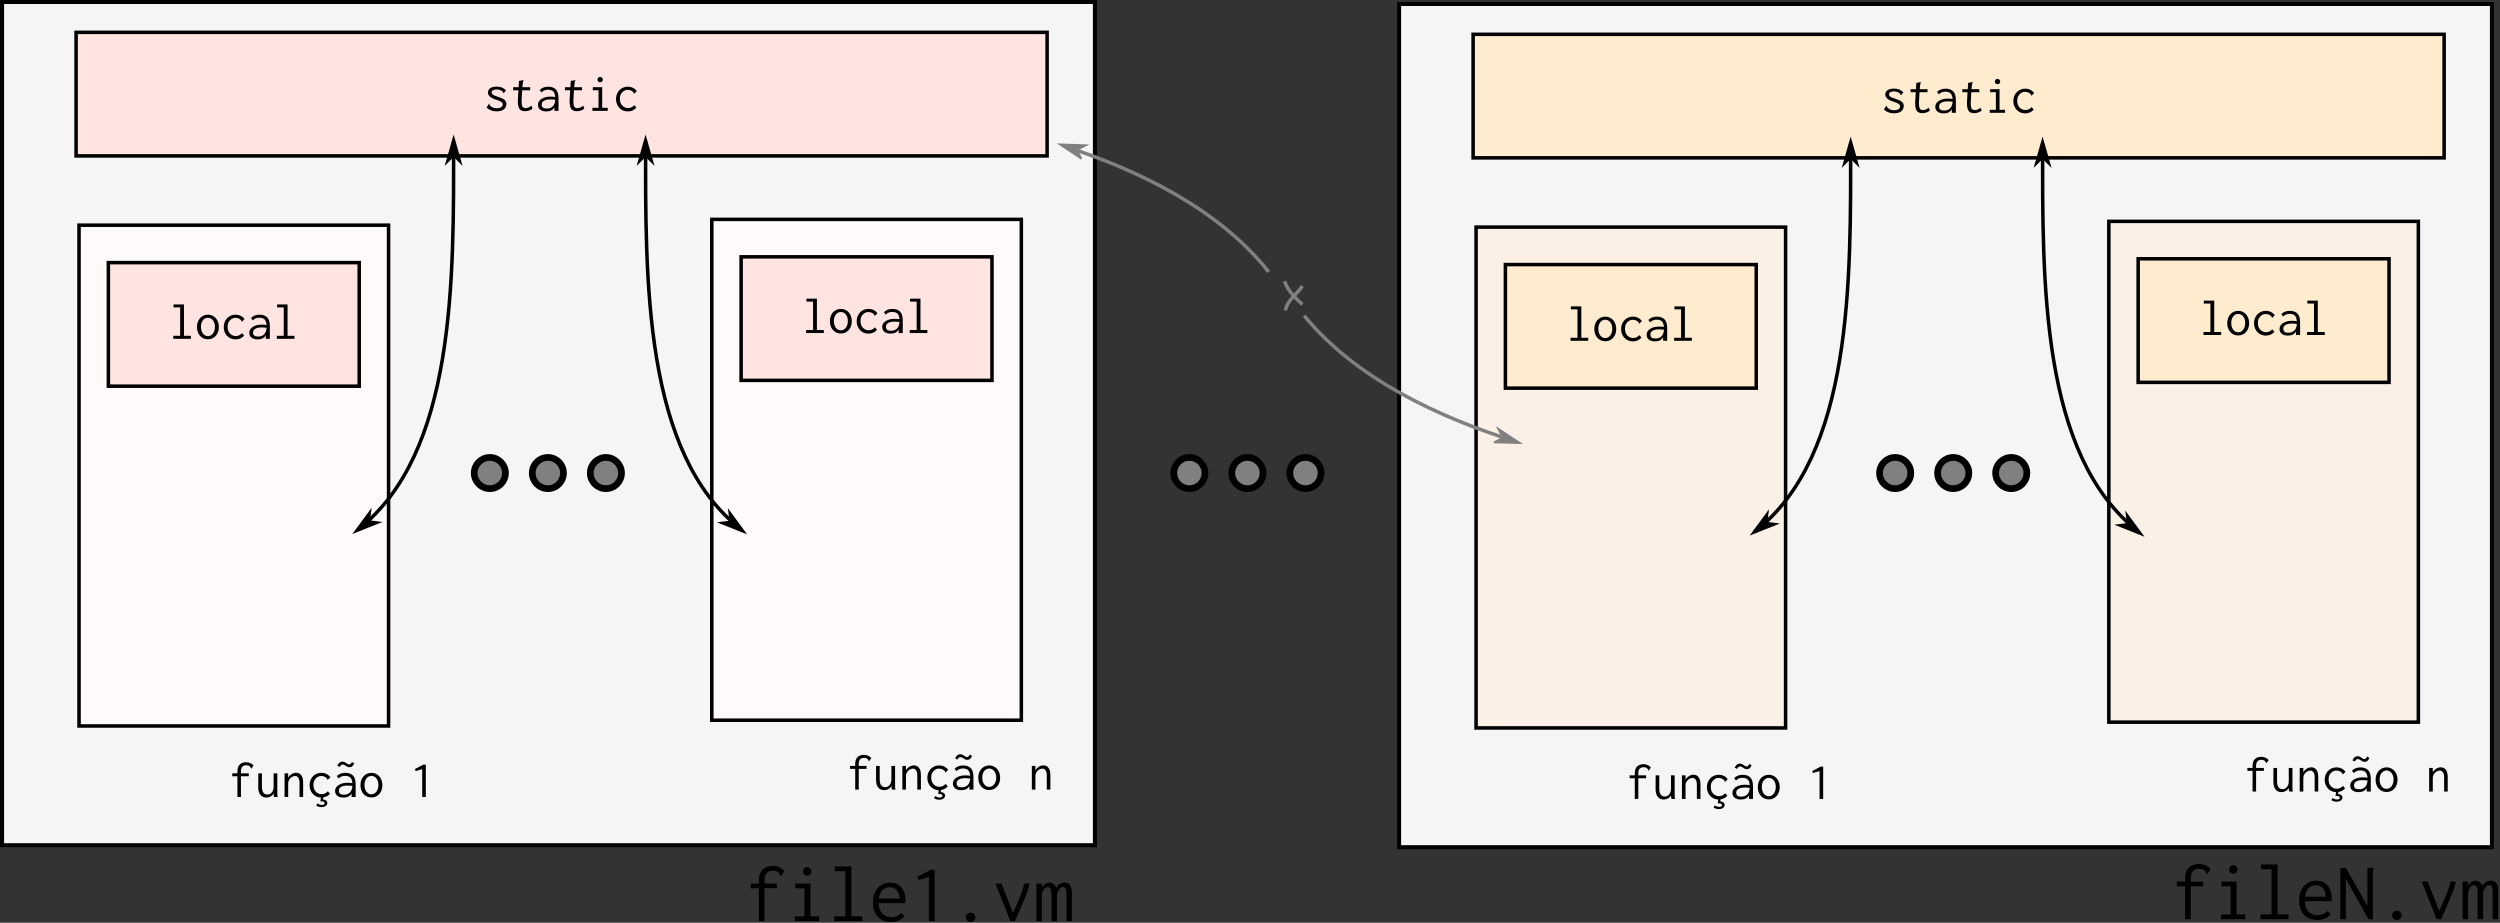 <?xml version="1.0" encoding="UTF-8"?>
<svg xmlns="http://www.w3.org/2000/svg" xmlns:xlink="http://www.w3.org/1999/xlink" width="530.614pt" height="195.848pt" viewBox="0 0 530.614 195.848" version="1.2">
<rect x="0" y="0" width="530.614" height="195.848" fill="#333333" stroke="none"/>
<defs>
<g>
<symbol overflow="visible" id="glyph0-0">
<path style="stroke:none;" d=""/>
</symbol>
<symbol overflow="visible" id="glyph0-1">
<path style="stroke:none;" d="M 2.828 -6.984 L 1.094 -6.984 L 1.094 -7.969 L 2.828 -7.969 L 2.828 -8.641 C 2.828 -9.66 3.094 -10.426 3.625 -10.938 C 4.156 -11.457 4.867 -11.719 5.766 -11.719 C 6.273 -11.719 6.75 -11.625 7.188 -11.438 C 7.625 -11.25 7.977 -10.973 8.25 -10.609 L 7.594 -9.688 L 7.484 -9.547 L 7.375 -9.609 C 7.375 -9.641 7.363 -9.691 7.344 -9.766 C 7.332 -9.836 7.301 -9.914 7.25 -10 C 7.207 -10.082 7.141 -10.164 7.047 -10.25 C 6.879 -10.406 6.703 -10.52 6.516 -10.594 C 6.328 -10.664 6.086 -10.703 5.797 -10.703 C 5.242 -10.703 4.812 -10.535 4.5 -10.203 C 4.188 -9.879 4.031 -9.359 4.031 -8.641 L 4.031 -7.969 L 6.656 -7.969 L 6.656 -6.984 L 4.031 -6.984 L 4.031 0 L 2.828 0 Z M 2.828 -6.984 "/>
</symbol>
<symbol overflow="visible" id="glyph0-2">
<path style="stroke:none;" d="M 1.75 -1.016 L 3.781 -1.016 L 3.781 -6.969 L 1.844 -6.969 L 1.844 -7.969 L 5.047 -7.969 L 5.047 -1.016 L 6.906 -1.016 L 6.906 0 L 1.75 0 Z M 4.344 -9.656 C 4.102 -9.656 3.895 -9.738 3.719 -9.906 C 3.539 -10.082 3.453 -10.297 3.453 -10.547 C 3.453 -10.797 3.535 -11.008 3.703 -11.188 C 3.879 -11.363 4.094 -11.453 4.344 -11.453 C 4.594 -11.453 4.805 -11.359 4.984 -11.172 C 5.16 -10.992 5.25 -10.785 5.25 -10.547 C 5.25 -10.297 5.16 -10.082 4.984 -9.906 C 4.805 -9.738 4.594 -9.656 4.344 -9.656 Z M 4.344 -9.656 "/>
</symbol>
<symbol overflow="visible" id="glyph0-3">
<path style="stroke:none;" d="M 1.375 -1.016 L 3.734 -1.016 L 3.734 -10.594 L 1.484 -10.594 L 1.484 -11.609 L 5.016 -11.609 L 5.016 -1.016 L 7.344 -1.016 L 7.344 0 L 1.375 0 Z M 1.375 -1.016 "/>
</symbol>
<symbol overflow="visible" id="glyph0-4">
<path style="stroke:none;" d="M 4.75 0.172 C 3.562 0.172 2.613 -0.188 1.906 -0.906 C 1.207 -1.625 0.859 -2.645 0.859 -3.969 C 0.859 -4.832 1.02 -5.582 1.344 -6.219 C 1.664 -6.852 2.102 -7.336 2.656 -7.672 C 3.207 -8.004 3.828 -8.172 4.516 -8.172 C 5.484 -8.172 6.266 -7.848 6.859 -7.203 C 7.461 -6.566 7.766 -5.625 7.766 -4.375 C 7.766 -4.25 7.754 -4.062 7.734 -3.812 L 2.062 -3.812 C 2.102 -2.832 2.375 -2.094 2.875 -1.594 C 3.375 -1.094 4.008 -0.844 4.781 -0.844 C 5.613 -0.844 6.301 -1.141 6.844 -1.734 L 7.547 -1.047 C 6.867 -0.234 5.938 0.172 4.75 0.172 Z M 6.5 -4.781 C 6.5 -5.531 6.305 -6.117 5.922 -6.547 C 5.547 -6.984 5.051 -7.203 4.438 -7.203 C 3.852 -7.203 3.344 -7 2.906 -6.594 C 2.477 -6.188 2.211 -5.582 2.109 -4.781 Z M 6.5 -4.781 "/>
</symbol>
<symbol overflow="visible" id="glyph0-5">
<path style="stroke:none;" d="M 4.016 -9.375 L 1.812 -8.734 L 1.531 -9.406 L 4.375 -10.891 L 5.234 -10.891 L 5.234 0 L 4.016 0 Z M 4.016 -9.375 "/>
</symbol>
<symbol overflow="visible" id="glyph0-6">
<path style="stroke:none;" d="M 4.156 0.188 C 3.875 0.188 3.633 0.086 3.438 -0.109 C 3.238 -0.305 3.141 -0.535 3.141 -0.797 C 3.141 -1.066 3.238 -1.301 3.438 -1.5 C 3.633 -1.695 3.875 -1.797 4.156 -1.797 C 4.426 -1.797 4.66 -1.695 4.859 -1.5 C 5.055 -1.301 5.156 -1.066 5.156 -0.797 C 5.156 -0.535 5.055 -0.305 4.859 -0.109 C 4.66 0.086 4.426 0.188 4.156 0.188 Z M 4.156 0.188 "/>
</symbol>
<symbol overflow="visible" id="glyph0-7">
<path style="stroke:none;" d="M 7.938 -7.969 C 7.75 -7.031 7.359 -5.867 6.766 -4.484 L 4.828 0 L 3.859 0 L 0.703 -7.969 L 1.953 -7.969 L 4.422 -1.734 L 5.703 -4.672 C 6.242 -5.891 6.594 -6.988 6.75 -7.969 Z M 7.938 -7.969 "/>
</symbol>
<symbol overflow="visible" id="glyph0-8">
<path style="stroke:none;" d="M 0.656 -7.969 L 1.812 -7.969 L 1.812 -7.188 C 2 -7.477 2.238 -7.711 2.531 -7.891 C 2.82 -8.078 3.125 -8.172 3.438 -8.172 C 3.789 -8.172 4.098 -8.055 4.359 -7.828 C 4.617 -7.609 4.785 -7.332 4.859 -7 C 5.004 -7.344 5.238 -7.625 5.562 -7.844 C 5.895 -8.062 6.258 -8.172 6.656 -8.172 C 7.176 -8.172 7.566 -7.977 7.828 -7.594 C 8.086 -7.219 8.207 -6.727 8.188 -6.125 L 8.188 0 L 7.031 0 L 7.031 -5.656 C 7.031 -6.32 6.969 -6.754 6.844 -6.953 C 6.719 -7.148 6.531 -7.25 6.281 -7.25 C 6.07 -7.25 5.867 -7.148 5.672 -6.953 C 5.473 -6.754 5.312 -6.5 5.188 -6.188 C 5.07 -5.875 5.016 -5.566 5.016 -5.266 L 5.016 0 L 3.844 0 L 3.844 -5.547 C 3.844 -6.203 3.781 -6.641 3.656 -6.859 C 3.531 -7.086 3.301 -7.203 2.969 -7.203 C 2.789 -7.203 2.613 -7.125 2.438 -6.969 C 2.258 -6.812 2.109 -6.586 1.984 -6.297 C 1.867 -6.016 1.812 -5.691 1.812 -5.328 L 1.812 0 L 0.656 0 Z M 0.656 -7.969 "/>
</symbol>
<symbol overflow="visible" id="glyph0-9">
<path style="stroke:none;" d="M 0.875 -10.875 L 2.062 -10.875 L 6.625 -2.812 L 6.625 -10.875 L 7.953 -10.875 L 7.953 -10.75 C 7.891 -10.676 7.848 -10.598 7.828 -10.516 C 7.805 -10.441 7.797 -10.305 7.797 -10.109 L 7.797 0 L 6.844 0 L 2.047 -8.547 L 2.047 0 L 0.875 0 Z M 0.875 -10.875 "/>
</symbol>
<symbol overflow="visible" id="glyph1-0">
<path style="stroke:none;" d=""/>
</symbol>
<symbol overflow="visible" id="glyph1-1">
<path style="stroke:none;" d="M 1.781 -4.391 L 0.688 -4.391 L 0.688 -5.016 L 1.781 -5.016 L 1.781 -5.438 C 1.781 -6.082 1.945 -6.566 2.281 -6.891 C 2.613 -7.211 3.062 -7.375 3.625 -7.375 C 3.945 -7.375 4.242 -7.312 4.516 -7.188 C 4.797 -7.07 5.023 -6.898 5.203 -6.672 L 4.781 -6.094 L 4.719 -6.016 L 4.641 -6.047 C 4.641 -6.066 4.633 -6.098 4.625 -6.141 C 4.613 -6.191 4.594 -6.242 4.562 -6.297 C 4.539 -6.348 4.5 -6.398 4.438 -6.453 C 4.32 -6.555 4.207 -6.629 4.094 -6.672 C 3.977 -6.711 3.828 -6.734 3.641 -6.734 C 3.297 -6.734 3.023 -6.629 2.828 -6.422 C 2.629 -6.223 2.531 -5.895 2.531 -5.438 L 2.531 -5.016 L 4.188 -5.016 L 4.188 -4.391 L 2.531 -4.391 L 2.531 0 L 1.781 0 Z M 1.781 -4.391 "/>
</symbol>
<symbol overflow="visible" id="glyph1-2">
<path style="stroke:none;" d="M 2.422 0.125 C 1.898 0.125 1.477 -0.066 1.156 -0.453 C 0.844 -0.848 0.691 -1.438 0.703 -2.219 L 0.719 -5.016 L 1.484 -5.016 L 1.484 -2.219 C 1.484 -1.613 1.586 -1.176 1.797 -0.906 C 2.004 -0.645 2.281 -0.516 2.625 -0.516 C 3.008 -0.516 3.328 -0.66 3.578 -0.953 C 3.836 -1.254 3.969 -1.688 3.969 -2.25 L 3.969 -5.016 L 4.75 -5.016 L 4.75 -0.781 C 4.75 -0.602 4.754 -0.457 4.766 -0.344 C 4.773 -0.227 4.805 -0.113 4.859 0 L 4.094 0 C 4.039 -0.113 4.008 -0.227 4 -0.344 C 3.988 -0.457 3.984 -0.598 3.984 -0.766 C 3.828 -0.484 3.609 -0.266 3.328 -0.109 C 3.055 0.047 2.754 0.125 2.422 0.125 Z M 2.422 0.125 "/>
</symbol>
<symbol overflow="visible" id="glyph1-3">
<path style="stroke:none;" d="M 0.797 -5.016 L 1.562 -5.016 L 1.562 -4.125 C 1.758 -4.438 2.004 -4.68 2.297 -4.859 C 2.598 -5.047 2.922 -5.141 3.266 -5.141 C 3.711 -5.141 4.066 -4.969 4.328 -4.625 C 4.598 -4.289 4.734 -3.766 4.734 -3.047 L 4.734 0 L 3.969 0 L 3.969 -3.016 C 3.969 -3.516 3.879 -3.879 3.703 -4.109 C 3.535 -4.336 3.316 -4.453 3.047 -4.453 C 2.816 -4.453 2.586 -4.383 2.359 -4.25 C 2.129 -4.113 1.938 -3.926 1.781 -3.688 C 1.633 -3.457 1.562 -3.191 1.562 -2.891 L 1.562 0 L 0.797 0 Z M 0.797 -5.016 "/>
</symbol>
<symbol overflow="visible" id="glyph1-4">
<path style="stroke:none;" d="M 3.172 -0.594 C 3.68 -0.594 4.117 -0.797 4.484 -1.203 L 4.938 -0.672 C 4.52 -0.234 4.039 0.02 3.5 0.094 L 3.453 0.516 C 3.754 0.547 3.984 0.629 4.141 0.766 C 4.297 0.898 4.375 1.055 4.375 1.234 C 4.375 1.492 4.266 1.711 4.047 1.891 C 3.828 2.066 3.516 2.156 3.109 2.156 C 2.723 2.156 2.359 2.047 2.016 1.828 L 2.297 1.359 C 2.578 1.578 2.895 1.688 3.25 1.688 C 3.613 1.688 3.797 1.555 3.797 1.297 C 3.797 1.18 3.742 1.094 3.641 1.031 C 3.547 0.969 3.41 0.938 3.234 0.938 L 2.906 0.938 L 3.016 0.125 C 2.555 0.102 2.145 -0.02 1.781 -0.25 C 1.414 -0.488 1.129 -0.801 0.922 -1.188 C 0.711 -1.582 0.609 -2.02 0.609 -2.5 C 0.609 -3 0.719 -3.445 0.938 -3.844 C 1.156 -4.238 1.453 -4.551 1.828 -4.781 C 2.211 -5.008 2.645 -5.125 3.125 -5.125 C 3.52 -5.125 3.883 -5.039 4.219 -4.875 C 4.551 -4.707 4.816 -4.477 5.016 -4.188 L 4.453 -3.625 L 4.391 -3.688 C 4.391 -3.75 4.375 -3.805 4.344 -3.859 C 4.32 -3.91 4.27 -3.973 4.188 -4.047 C 4.031 -4.191 3.859 -4.297 3.672 -4.359 C 3.492 -4.422 3.281 -4.453 3.031 -4.453 C 2.75 -4.453 2.484 -4.367 2.234 -4.203 C 1.992 -4.047 1.797 -3.828 1.641 -3.547 C 1.492 -3.266 1.422 -2.938 1.422 -2.562 C 1.422 -2.188 1.492 -1.848 1.641 -1.547 C 1.797 -1.242 2.008 -1.008 2.281 -0.844 C 2.551 -0.676 2.848 -0.594 3.172 -0.594 Z M 3.172 -0.594 "/>
</symbol>
<symbol overflow="visible" id="glyph1-5">
<path style="stroke:none;" d="M 2.688 -5.125 C 3.395 -5.125 3.938 -4.938 4.312 -4.562 C 4.695 -4.195 4.891 -3.566 4.891 -2.672 L 4.891 0 L 4.031 0 L 4.031 -0.766 C 3.719 -0.172 3.145 0.125 2.312 0.125 C 1.758 0.125 1.32 0 1 -0.25 C 0.688 -0.508 0.531 -0.848 0.531 -1.266 C 0.531 -1.617 0.645 -1.926 0.875 -2.188 C 1.102 -2.445 1.41 -2.648 1.797 -2.797 C 2.18 -2.941 2.602 -3.016 3.062 -3.016 C 3.477 -3.016 3.859 -2.988 4.203 -2.938 C 4.148 -3.508 4 -3.91 3.75 -4.141 C 3.5 -4.367 3.125 -4.484 2.625 -4.484 C 2.375 -4.484 2.133 -4.438 1.906 -4.344 C 1.676 -4.25 1.469 -4.109 1.281 -3.922 L 0.891 -4.422 C 1.359 -4.891 1.957 -5.125 2.688 -5.125 Z M 2.391 -0.484 C 2.93 -0.484 3.359 -0.641 3.672 -0.953 C 3.992 -1.273 4.172 -1.738 4.203 -2.344 C 3.867 -2.395 3.508 -2.422 3.125 -2.422 C 2.57 -2.422 2.133 -2.328 1.812 -2.141 C 1.488 -1.961 1.328 -1.688 1.328 -1.312 C 1.328 -0.758 1.68 -0.484 2.391 -0.484 Z M 4.609 -7.125 C 4.453 -6.82 4.297 -6.609 4.141 -6.484 C 3.992 -6.367 3.812 -6.312 3.594 -6.312 C 3.438 -6.312 3.297 -6.336 3.172 -6.391 C 3.055 -6.441 2.922 -6.523 2.766 -6.641 C 2.617 -6.723 2.504 -6.785 2.422 -6.828 C 2.336 -6.867 2.242 -6.891 2.141 -6.891 C 2.016 -6.891 1.898 -6.852 1.797 -6.781 C 1.703 -6.707 1.613 -6.57 1.531 -6.375 L 1 -6.625 C 1.102 -6.883 1.25 -7.094 1.438 -7.25 C 1.625 -7.414 1.852 -7.5 2.125 -7.5 C 2.281 -7.5 2.41 -7.473 2.516 -7.422 C 2.629 -7.367 2.766 -7.289 2.922 -7.188 C 3.035 -7.094 3.141 -7.02 3.234 -6.969 C 3.336 -6.926 3.441 -6.906 3.547 -6.906 C 3.672 -6.906 3.77 -6.941 3.844 -7.016 C 3.914 -7.086 4.004 -7.227 4.109 -7.438 Z M 4.609 -7.125 "/>
</symbol>
<symbol overflow="visible" id="glyph1-6">
<path style="stroke:none;" d="M 2.75 0.094 C 2.301 0.094 1.898 -0.016 1.547 -0.234 C 1.191 -0.461 0.914 -0.77 0.719 -1.156 C 0.52 -1.551 0.422 -2.004 0.422 -2.516 C 0.422 -3.016 0.52 -3.461 0.719 -3.859 C 0.914 -4.254 1.191 -4.562 1.547 -4.781 C 1.898 -5.008 2.301 -5.125 2.75 -5.125 C 3.195 -5.125 3.594 -5.008 3.938 -4.781 C 4.289 -4.562 4.566 -4.254 4.766 -3.859 C 4.961 -3.461 5.062 -3.016 5.062 -2.516 C 5.062 -2.004 4.961 -1.551 4.766 -1.156 C 4.566 -0.77 4.289 -0.461 3.938 -0.234 C 3.594 -0.016 3.195 0.094 2.75 0.094 Z M 2.75 -0.578 C 3.031 -0.578 3.281 -0.66 3.5 -0.828 C 3.727 -0.992 3.906 -1.223 4.031 -1.516 C 4.164 -1.816 4.234 -2.156 4.234 -2.531 C 4.234 -3.102 4.094 -3.566 3.812 -3.922 C 3.531 -4.285 3.176 -4.469 2.75 -4.469 C 2.312 -4.469 1.953 -4.285 1.672 -3.922 C 1.398 -3.566 1.266 -3.102 1.266 -2.531 C 1.266 -2.156 1.328 -1.816 1.453 -1.516 C 1.578 -1.223 1.75 -0.992 1.969 -0.828 C 2.195 -0.66 2.457 -0.578 2.75 -0.578 Z M 2.75 -0.578 "/>
</symbol>
<symbol overflow="visible" id="glyph1-7">
<path style="stroke:none;" d=""/>
</symbol>
<symbol overflow="visible" id="glyph1-8">
<path style="stroke:none;" d="M 2.531 -5.906 L 1.141 -5.5 L 0.969 -5.922 L 2.75 -6.859 L 3.297 -6.859 L 3.297 0 L 2.531 0 Z M 2.531 -5.906 "/>
</symbol>
<symbol overflow="visible" id="glyph1-9">
<path style="stroke:none;" d="M 0.875 -0.641 L 2.344 -0.641 L 2.344 -6.672 L 0.938 -6.672 L 0.938 -7.297 L 3.156 -7.297 L 3.156 -0.641 L 4.625 -0.641 L 4.625 0 L 0.875 0 Z M 0.875 -0.641 "/>
</symbol>
<symbol overflow="visible" id="glyph1-10">
<path style="stroke:none;" d="M 3.125 0.125 C 2.645 0.125 2.211 0.008 1.828 -0.219 C 1.453 -0.445 1.156 -0.758 0.938 -1.156 C 0.719 -1.551 0.609 -2 0.609 -2.5 C 0.609 -3 0.719 -3.445 0.938 -3.844 C 1.156 -4.238 1.453 -4.551 1.828 -4.781 C 2.211 -5.008 2.645 -5.125 3.125 -5.125 C 3.52 -5.125 3.883 -5.039 4.219 -4.875 C 4.551 -4.707 4.816 -4.477 5.016 -4.188 L 4.453 -3.625 L 4.391 -3.688 C 4.391 -3.75 4.375 -3.805 4.344 -3.859 C 4.32 -3.91 4.27 -3.973 4.188 -4.047 C 4.031 -4.191 3.859 -4.297 3.672 -4.359 C 3.492 -4.422 3.281 -4.453 3.031 -4.453 C 2.75 -4.453 2.484 -4.367 2.234 -4.203 C 1.992 -4.047 1.797 -3.828 1.641 -3.547 C 1.492 -3.266 1.422 -2.938 1.422 -2.562 C 1.422 -2.188 1.492 -1.848 1.641 -1.547 C 1.797 -1.242 2.008 -1.008 2.281 -0.844 C 2.551 -0.676 2.848 -0.594 3.172 -0.594 C 3.68 -0.594 4.117 -0.797 4.484 -1.203 L 4.938 -0.672 C 4.445 -0.141 3.844 0.125 3.125 0.125 Z M 3.125 0.125 "/>
</symbol>
<symbol overflow="visible" id="glyph1-11">
<path style="stroke:none;" d="M 2.688 -5.125 C 3.395 -5.125 3.938 -4.938 4.312 -4.562 C 4.695 -4.195 4.891 -3.566 4.891 -2.672 L 4.891 0 L 4.031 0 L 4.031 -0.766 C 3.719 -0.172 3.145 0.125 2.312 0.125 C 1.758 0.125 1.32 0 1 -0.25 C 0.688 -0.508 0.531 -0.848 0.531 -1.266 C 0.531 -1.617 0.645 -1.926 0.875 -2.188 C 1.102 -2.445 1.41 -2.648 1.797 -2.797 C 2.18 -2.941 2.602 -3.016 3.062 -3.016 C 3.477 -3.016 3.859 -2.988 4.203 -2.938 C 4.148 -3.508 4 -3.91 3.75 -4.141 C 3.5 -4.367 3.125 -4.484 2.625 -4.484 C 2.375 -4.484 2.133 -4.438 1.906 -4.344 C 1.676 -4.25 1.469 -4.109 1.281 -3.922 L 0.891 -4.422 C 1.359 -4.891 1.957 -5.125 2.688 -5.125 Z M 2.391 -0.484 C 2.93 -0.484 3.359 -0.641 3.672 -0.953 C 3.992 -1.273 4.172 -1.738 4.203 -2.344 C 3.867 -2.395 3.508 -2.422 3.125 -2.422 C 2.57 -2.422 2.133 -2.328 1.812 -2.141 C 1.488 -1.961 1.328 -1.688 1.328 -1.312 C 1.328 -0.758 1.68 -0.484 2.391 -0.484 Z M 2.391 -0.484 "/>
</symbol>
<symbol overflow="visible" id="glyph1-12">
<path style="stroke:none;" d="M 2.75 0.109 C 1.906 0.109 1.195 -0.156 0.625 -0.688 L 1.062 -1.422 L 1.125 -1.531 L 1.203 -1.484 C 1.203 -1.461 1.207 -1.426 1.219 -1.375 C 1.227 -1.332 1.242 -1.285 1.266 -1.234 C 1.297 -1.18 1.336 -1.129 1.391 -1.078 C 1.555 -0.91 1.75 -0.781 1.969 -0.688 C 2.188 -0.594 2.457 -0.547 2.781 -0.547 C 3.176 -0.547 3.484 -0.617 3.703 -0.766 C 3.93 -0.91 4.047 -1.102 4.047 -1.344 C 4.047 -1.562 3.953 -1.738 3.766 -1.875 C 3.586 -2.02 3.266 -2.164 2.797 -2.312 C 1.535 -2.676 0.906 -3.195 0.906 -3.875 C 0.906 -4.258 1.062 -4.566 1.375 -4.797 C 1.695 -5.023 2.156 -5.141 2.75 -5.141 C 3.195 -5.141 3.578 -5.07 3.891 -4.938 C 4.203 -4.812 4.488 -4.613 4.75 -4.344 L 4.297 -3.797 L 4.219 -3.719 L 4.156 -3.766 C 4.156 -3.848 4.141 -3.914 4.109 -3.969 C 4.086 -4.02 4.035 -4.078 3.953 -4.141 C 3.785 -4.273 3.598 -4.375 3.391 -4.438 C 3.18 -4.508 2.973 -4.547 2.766 -4.547 C 2.453 -4.547 2.191 -4.488 1.984 -4.375 C 1.785 -4.27 1.688 -4.117 1.688 -3.922 C 1.688 -3.734 1.789 -3.562 2 -3.406 C 2.207 -3.258 2.578 -3.109 3.109 -2.953 C 3.734 -2.766 4.176 -2.555 4.438 -2.328 C 4.695 -2.109 4.828 -1.816 4.828 -1.453 C 4.828 -1.004 4.648 -0.629 4.297 -0.328 C 3.941 -0.035 3.426 0.109 2.75 0.109 Z M 2.75 0.109 "/>
</symbol>
<symbol overflow="visible" id="glyph1-13">
<path style="stroke:none;" d="M 4.875 -0.469 C 4.395 -0.102 3.863 0.078 3.281 0.078 C 2.727 0.078 2.332 -0.086 2.094 -0.422 C 1.863 -0.766 1.75 -1.316 1.75 -2.078 C 1.75 -2.203 1.758 -2.414 1.781 -2.719 L 1.875 -4.375 L 0.766 -4.375 L 0.766 -5.016 L 1.922 -5.016 L 2 -6.359 L 2.875 -6.5 L 2.984 -6.516 L 3 -6.453 C 2.945 -6.379 2.906 -6.316 2.875 -6.266 C 2.852 -6.211 2.836 -6.129 2.828 -6.016 L 2.719 -5.016 L 4.375 -5.016 L 4.375 -4.375 L 2.672 -4.375 L 2.578 -2.672 C 2.555 -2.379 2.547 -2.188 2.547 -2.094 C 2.547 -1.5 2.613 -1.098 2.75 -0.891 C 2.883 -0.68 3.102 -0.578 3.406 -0.578 C 3.625 -0.578 3.82 -0.617 4 -0.703 C 4.188 -0.785 4.398 -0.914 4.641 -1.094 Z M 4.875 -0.469 "/>
</symbol>
<symbol overflow="visible" id="glyph1-14">
<path style="stroke:none;" d="M 1.094 -0.641 L 2.391 -0.641 L 2.391 -4.375 L 1.172 -4.375 L 1.172 -5.016 L 3.172 -5.016 L 3.172 -0.641 L 4.344 -0.641 L 4.344 0 L 1.094 0 Z M 2.734 -6.078 C 2.578 -6.078 2.441 -6.129 2.328 -6.234 C 2.223 -6.348 2.172 -6.484 2.172 -6.641 C 2.172 -6.797 2.223 -6.926 2.328 -7.031 C 2.441 -7.145 2.578 -7.203 2.734 -7.203 C 2.891 -7.203 3.023 -7.145 3.141 -7.031 C 3.254 -6.914 3.312 -6.785 3.312 -6.641 C 3.312 -6.484 3.254 -6.348 3.141 -6.234 C 3.023 -6.129 2.891 -6.078 2.734 -6.078 Z M 2.734 -6.078 "/>
</symbol>
</g>
<clipPath id="clip1">
  <path d="M 0.012 0 L 233 0 L 233 180 L 0.012 180 Z M 0.012 0 "/>
</clipPath>
<clipPath id="clip2">
  <path d="M 159 183 L 228 183 L 228 195.695 L 159 195.695 Z M 159 183 "/>
</clipPath>
<clipPath id="clip3">
  <path d="M 462 183 L 530.215 183 L 530.215 195.695 L 462 195.695 Z M 462 183 "/>
</clipPath>
</defs>
<g id="surface1">
<path style="fill-rule:nonzero;fill:rgb(50.195%,50.195%,50.195%);fill-opacity:1;stroke-width:1.427;stroke-linecap:butt;stroke-linejoin:miter;stroke:rgb(0%,0%,0%);stroke-opacity:1;stroke-miterlimit:4;" d="M 255.994 100.5 C 255.994 102.333 254.513 103.815 252.679 103.815 C 250.854 103.815 249.368 102.333 249.368 100.5 C 249.368 98.67 250.854 97.189 252.679 97.189 C 254.513 97.189 255.994 98.67 255.994 100.5 Z M 255.994 100.5 " transform="matrix(0.999,0,0,0.999,0.013,0)"/>
<path style="fill-rule:nonzero;fill:rgb(50.195%,50.195%,50.195%);fill-opacity:1;stroke-width:1.427;stroke-linecap:butt;stroke-linejoin:miter;stroke:rgb(0%,0%,0%);stroke-opacity:1;stroke-miterlimit:4;" d="M 268.324 100.5 C 268.324 102.333 266.839 103.815 265.013 103.815 C 263.18 103.815 261.694 102.333 261.694 100.5 C 261.694 98.67 263.18 97.189 265.013 97.189 C 266.839 97.189 268.324 98.67 268.324 100.5 Z M 268.324 100.5 " transform="matrix(0.999,0,0,0.999,0.013,0)"/>
<path style="fill-rule:nonzero;fill:rgb(50.195%,50.195%,50.195%);fill-opacity:1;stroke-width:1.427;stroke-linecap:butt;stroke-linejoin:miter;stroke:rgb(0%,0%,0%);stroke-opacity:1;stroke-miterlimit:4;" d="M 280.658 100.5 C 280.658 102.333 279.172 103.815 277.339 103.815 C 275.513 103.815 274.028 102.333 274.028 100.5 C 274.028 98.67 275.513 97.189 277.339 97.189 C 279.172 97.189 280.658 98.67 280.658 100.5 Z M 280.658 100.5 " transform="matrix(0.999,0,0,0.999,0.013,0)"/>
<g clip-path="url(#clip1)" clip-rule="nonzero">
<path style="fill-rule:nonzero;fill:rgb(96.077%,96.077%,96.077%);fill-opacity:1;stroke-width:0.855;stroke-linecap:butt;stroke-linejoin:miter;stroke:rgb(0%,0%,0%);stroke-opacity:1;stroke-miterlimit:4;" d="M 0.425 0.426 L 232.609 0.426 L 232.609 179.573 L 0.425 179.573 Z M 0.425 0.426 " transform="matrix(0.999,0,0,0.999,0.013,0)"/>
</g>
<g clip-path="url(#clip2)" clip-rule="nonzero">
<g style="fill:rgb(0%,0%,0%);fill-opacity:1;">
  <use xlink:href="#glyph0-1" x="158.235" y="195.505"/>
  <use xlink:href="#glyph0-2" x="166.962" y="195.505"/>
  <use xlink:href="#glyph0-3" x="175.688" y="195.505"/>
  <use xlink:href="#glyph0-4" x="184.415" y="195.505"/>
  <use xlink:href="#glyph0-5" x="193.141" y="195.505"/>
  <use xlink:href="#glyph0-6" x="201.868" y="195.505"/>
  <use xlink:href="#glyph0-7" x="210.594" y="195.505"/>
  <use xlink:href="#glyph0-8" x="219.321" y="195.505"/>
</g>
</g>
<g style="fill:rgb(0%,0%,0%);fill-opacity:1;">
  <use xlink:href="#glyph1-1" x="48.611" y="169.155"/>
  <use xlink:href="#glyph1-2" x="54.107" y="169.155"/>
  <use xlink:href="#glyph1-3" x="59.603" y="169.155"/>
  <use xlink:href="#glyph1-4" x="65.098" y="169.155"/>
  <use xlink:href="#glyph1-5" x="70.594" y="169.155"/>
  <use xlink:href="#glyph1-6" x="76.09" y="169.155"/>
  <use xlink:href="#glyph1-7" x="81.586" y="169.155"/>
  <use xlink:href="#glyph1-8" x="87.081" y="169.155"/>
</g>
<path style="fill-rule:nonzero;fill:rgb(100%,98.038%,98.038%);fill-opacity:1;stroke-width:0.751;stroke-linecap:butt;stroke-linejoin:miter;stroke:rgb(0%,0%,0%);stroke-opacity:1;stroke-miterlimit:4;" d="M 16.778 47.842 L 82.54 47.842 L 82.54 154.241 L 16.778 154.241 Z M 16.778 47.842 " transform="matrix(0.999,0,0,0.999,0.013,0)"/>
<path style="fill-rule:nonzero;fill:rgb(100%,89.41%,88.234%);fill-opacity:1;stroke-width:0.751;stroke-linecap:butt;stroke-linejoin:miter;stroke:rgb(0%,0%,0%);stroke-opacity:1;stroke-miterlimit:4;" d="M 23.009 55.797 L 76.304 55.797 L 76.304 82.048 L 23.009 82.048 Z M 23.009 55.797 " transform="matrix(0.999,0,0,0.999,0.013,0)"/>
<g style="fill:rgb(0%,0%,0%);fill-opacity:1;">
  <use xlink:href="#glyph1-9" x="35.893" y="71.914"/>
  <use xlink:href="#glyph1-6" x="41.388" y="71.914"/>
  <use xlink:href="#glyph1-10" x="46.884" y="71.914"/>
  <use xlink:href="#glyph1-11" x="52.38" y="71.914"/>
  <use xlink:href="#glyph1-9" x="57.876" y="71.914"/>
</g>
<path style="fill-rule:nonzero;fill:rgb(100%,89.41%,88.234%);fill-opacity:1;stroke-width:0.751;stroke-linecap:butt;stroke-linejoin:miter;stroke:rgb(0%,0%,0%);stroke-opacity:1;stroke-miterlimit:4;" d="M 16.152 6.873 L 222.453 6.873 L 222.453 33.123 L 16.152 33.123 Z M 16.152 6.873 " transform="matrix(0.999,0,0,0.999,0.013,0)"/>
<path style="fill-rule:nonzero;fill:rgb(100%,98.038%,98.038%);fill-opacity:1;stroke-width:0.751;stroke-linecap:butt;stroke-linejoin:miter;stroke:rgb(0%,0%,0%);stroke-opacity:1;stroke-miterlimit:4;" d="M 151.214 46.61 L 216.976 46.61 L 216.976 153.017 L 151.214 153.017 Z M 151.214 46.61 " transform="matrix(0.999,0,0,0.999,0.013,0)"/>
<path style="fill-rule:nonzero;fill:rgb(100%,89.41%,88.234%);fill-opacity:1;stroke-width:0.751;stroke-linecap:butt;stroke-linejoin:miter;stroke:rgb(0%,0%,0%);stroke-opacity:1;stroke-miterlimit:4;" d="M 157.445 54.566 L 210.74 54.566 L 210.74 80.816 L 157.445 80.816 Z M 157.445 54.566 " transform="matrix(0.999,0,0,0.999,0.013,0)"/>
<g style="fill:rgb(0%,0%,0%);fill-opacity:1;">
  <use xlink:href="#glyph1-9" x="170.226" y="70.686"/>
  <use xlink:href="#glyph1-6" x="175.722" y="70.686"/>
  <use xlink:href="#glyph1-10" x="181.217" y="70.686"/>
  <use xlink:href="#glyph1-11" x="186.713" y="70.686"/>
  <use xlink:href="#glyph1-9" x="192.209" y="70.686"/>
</g>
<g style="fill:rgb(0%,0%,0%);fill-opacity:1;">
  <use xlink:href="#glyph1-1" x="179.733" y="167.586"/>
  <use xlink:href="#glyph1-2" x="185.229" y="167.586"/>
  <use xlink:href="#glyph1-3" x="190.725" y="167.586"/>
  <use xlink:href="#glyph1-4" x="196.22" y="167.586"/>
  <use xlink:href="#glyph1-5" x="201.716" y="167.586"/>
  <use xlink:href="#glyph1-6" x="207.212" y="167.586"/>
  <use xlink:href="#glyph1-7" x="212.708" y="167.586"/>
  <use xlink:href="#glyph1-3" x="218.203" y="167.586"/>
</g>
<g style="fill:rgb(0%,0%,0%);fill-opacity:1;">
  <use xlink:href="#glyph1-12" x="102.658" y="23.527"/>
  <use xlink:href="#glyph1-13" x="108.154" y="23.527"/>
  <use xlink:href="#glyph1-11" x="113.65" y="23.527"/>
  <use xlink:href="#glyph1-13" x="119.145" y="23.527"/>
  <use xlink:href="#glyph1-14" x="124.641" y="23.527"/>
  <use xlink:href="#glyph1-10" x="130.137" y="23.527"/>
</g>
<path style="fill:none;stroke-width:0.75;stroke-linecap:butt;stroke-linejoin:miter;stroke:rgb(0%,0%,0%);stroke-opacity:1;stroke-miterlimit:4;" d="M 75.949 -112.56 C 96.898 -96.399 96.363 -59.077 96.363 -30.074 " transform="matrix(0.999,0,0,-0.999,0.013,0)"/>
<path style="fill-rule:evenodd;fill:rgb(0%,0%,0%);fill-opacity:1;stroke-width:0.317;stroke-linecap:butt;stroke-linejoin:miter;stroke:rgb(0%,0%,0%);stroke-opacity:1;stroke-miterlimit:4;" d="M -4.434 -107.302 L -3.25 -108.489 L -7.407 -107.304 L -3.248 -106.114 Z M -4.434 -107.302 " transform="matrix(0.999,-0.771,-0.771,-0.999,0.013,0)"/>
<path style="fill-rule:evenodd;fill:rgb(0%,0%,0%);fill-opacity:1;stroke-width:0.4;stroke-linecap:butt;stroke-linejoin:miter;stroke:rgb(0%,0%,0%);stroke-opacity:1;stroke-miterlimit:4;" d="M 33.072 96.363 L 34.574 94.862 L 29.323 96.363 L 34.574 97.864 Z M 33.072 96.363 " transform="matrix(0,0.999,0.999,0,0.013,0)"/>
<path style="fill:none;stroke-width:0.75;stroke-linecap:butt;stroke-linejoin:miter;stroke:rgb(0%,0%,0%);stroke-opacity:1;stroke-miterlimit:4;" d="M 157.559 -112.56 C 136.609 -96.399 137.144 -59.077 137.144 -30.074 " transform="matrix(0.999,0,0,-0.999,0.013,0)"/>
<path style="fill-rule:evenodd;fill:rgb(0%,0%,0%);fill-opacity:1;stroke-width:0.317;stroke-linecap:butt;stroke-linejoin:miter;stroke:rgb(0%,0%,0%);stroke-opacity:1;stroke-miterlimit:4;" d="M -150.846 -5.622 L -149.662 -6.812 L -153.819 -5.62 L -149.662 -4.435 Z M -150.846 -5.622 " transform="matrix(-0.999,-0.771,-0.771,0.999,0.013,0)"/>
<path style="fill-rule:evenodd;fill:rgb(0%,0%,0%);fill-opacity:1;stroke-width:0.4;stroke-linecap:butt;stroke-linejoin:miter;stroke:rgb(0%,0%,0%);stroke-opacity:1;stroke-miterlimit:4;" d="M 33.072 137.144 L 34.574 135.643 L 29.323 137.144 L 34.574 138.646 Z M 33.072 137.144 " transform="matrix(0,0.999,0.999,0,0.013,0)"/>
<path style="fill-rule:nonzero;fill:rgb(50.195%,50.195%,50.195%);fill-opacity:1;stroke-width:1.427;stroke-linecap:butt;stroke-linejoin:miter;stroke:rgb(0%,0%,0%);stroke-opacity:1;stroke-miterlimit:4;" d="M 107.371 100.5 C 107.371 102.333 105.886 103.815 104.056 103.815 C 102.227 103.815 100.741 102.333 100.741 100.5 C 100.741 98.67 102.227 97.189 104.056 97.189 C 105.886 97.189 107.371 98.67 107.371 100.5 Z M 107.371 100.5 " transform="matrix(0.999,0,0,0.999,0.013,0)"/>
<path style="fill-rule:nonzero;fill:rgb(50.195%,50.195%,50.195%);fill-opacity:1;stroke-width:1.427;stroke-linecap:butt;stroke-linejoin:miter;stroke:rgb(0%,0%,0%);stroke-opacity:1;stroke-miterlimit:4;" d="M 119.697 100.5 C 119.697 102.333 118.216 103.815 116.386 103.815 C 114.557 103.815 113.071 102.333 113.071 100.5 C 113.071 98.67 114.557 97.189 116.386 97.189 C 118.216 97.189 119.697 98.67 119.697 100.5 Z M 119.697 100.5 " transform="matrix(0.999,0,0,0.999,0.013,0)"/>
<path style="fill-rule:nonzero;fill:rgb(50.195%,50.195%,50.195%);fill-opacity:1;stroke-width:1.427;stroke-linecap:butt;stroke-linejoin:miter;stroke:rgb(0%,0%,0%);stroke-opacity:1;stroke-miterlimit:4;" d="M 132.031 100.5 C 132.031 102.333 130.546 103.815 128.716 103.815 C 126.886 103.815 125.401 102.333 125.401 100.5 C 125.401 98.67 126.886 97.189 128.716 97.189 C 130.546 97.189 132.031 98.67 132.031 100.5 Z M 132.031 100.5 " transform="matrix(0.999,0,0,0.999,0.013,0)"/>
<path style="fill-rule:nonzero;fill:rgb(96.077%,96.077%,96.077%);fill-opacity:1;stroke-width:0.855;stroke-linecap:butt;stroke-linejoin:miter;stroke:rgb(0%,0%,0%);stroke-opacity:1;stroke-miterlimit:4;" d="M 297.237 0.844 L 529.421 0.844 L 529.421 179.991 L 297.237 179.991 Z M 297.237 0.844 " transform="matrix(0.999,0,0,0.999,0.013,0)"/>
<g style="fill:rgb(0%,0%,0%);fill-opacity:1;">
  <use xlink:href="#glyph1-1" x="345.193" y="169.571"/>
  <use xlink:href="#glyph1-2" x="350.689" y="169.571"/>
  <use xlink:href="#glyph1-3" x="356.185" y="169.571"/>
  <use xlink:href="#glyph1-4" x="361.68" y="169.571"/>
  <use xlink:href="#glyph1-5" x="367.176" y="169.571"/>
  <use xlink:href="#glyph1-6" x="372.672" y="169.571"/>
  <use xlink:href="#glyph1-7" x="378.168" y="169.571"/>
  <use xlink:href="#glyph1-8" x="383.663" y="169.571"/>
</g>
<path style="fill-rule:nonzero;fill:rgb(98.038%,94.116%,90.195%);fill-opacity:1;stroke-width:0.751;stroke-linecap:butt;stroke-linejoin:miter;stroke:rgb(0%,0%,0%);stroke-opacity:1;stroke-miterlimit:4;" d="M 313.59 48.256 L 379.352 48.256 L 379.352 154.659 L 313.59 154.659 Z M 313.59 48.256 " transform="matrix(0.999,0,0,0.999,0.013,0)"/>
<path style="fill-rule:nonzero;fill:rgb(100%,92.155%,80.391%);fill-opacity:1;stroke-width:0.751;stroke-linecap:butt;stroke-linejoin:miter;stroke:rgb(0%,0%,0%);stroke-opacity:1;stroke-miterlimit:4;" d="M 319.821 56.211 L 373.116 56.211 L 373.116 82.462 L 319.821 82.462 Z M 319.821 56.211 " transform="matrix(0.999,0,0,0.999,0.013,0)"/>
<g style="fill:rgb(0%,0%,0%);fill-opacity:1;">
  <use xlink:href="#glyph1-9" x="332.474" y="72.33"/>
  <use xlink:href="#glyph1-6" x="337.97" y="72.33"/>
  <use xlink:href="#glyph1-10" x="343.466" y="72.33"/>
  <use xlink:href="#glyph1-11" x="348.962" y="72.33"/>
  <use xlink:href="#glyph1-9" x="354.457" y="72.33"/>
</g>
<path style="fill-rule:nonzero;fill:rgb(100%,92.155%,80.391%);fill-opacity:1;stroke-width:0.751;stroke-linecap:butt;stroke-linejoin:miter;stroke:rgb(0%,0%,0%);stroke-opacity:1;stroke-miterlimit:4;" d="M 312.964 7.291 L 519.261 7.291 L 519.261 33.538 L 312.964 33.538 Z M 312.964 7.291 " transform="matrix(0.999,0,0,0.999,0.013,0)"/>
<path style="fill-rule:nonzero;fill:rgb(98.038%,94.116%,90.195%);fill-opacity:1;stroke-width:0.751;stroke-linecap:butt;stroke-linejoin:miter;stroke:rgb(0%,0%,0%);stroke-opacity:1;stroke-miterlimit:4;" d="M 448.026 47.029 L 513.788 47.029 L 513.788 153.427 L 448.026 153.427 Z M 448.026 47.029 " transform="matrix(0.999,0,0,0.999,0.013,0)"/>
<path style="fill-rule:nonzero;fill:rgb(100%,92.155%,80.391%);fill-opacity:1;stroke-width:0.751;stroke-linecap:butt;stroke-linejoin:miter;stroke:rgb(0%,0%,0%);stroke-opacity:1;stroke-miterlimit:4;" d="M 454.257 54.98 L 507.556 54.98 L 507.556 81.235 L 454.257 81.235 Z M 454.257 54.98 " transform="matrix(0.999,0,0,0.999,0.013,0)"/>
<g style="fill:rgb(0%,0%,0%);fill-opacity:1;">
  <use xlink:href="#glyph1-9" x="466.808" y="71.102"/>
  <use xlink:href="#glyph1-6" x="472.304" y="71.102"/>
  <use xlink:href="#glyph1-10" x="477.799" y="71.102"/>
  <use xlink:href="#glyph1-11" x="483.295" y="71.102"/>
  <use xlink:href="#glyph1-9" x="488.791" y="71.102"/>
</g>
<g style="fill:rgb(0%,0%,0%);fill-opacity:1;">
  <use xlink:href="#glyph1-1" x="476.315" y="168.002"/>
  <use xlink:href="#glyph1-2" x="481.811" y="168.002"/>
  <use xlink:href="#glyph1-3" x="487.307" y="168.002"/>
  <use xlink:href="#glyph1-4" x="492.802" y="168.002"/>
  <use xlink:href="#glyph1-5" x="498.298" y="168.002"/>
  <use xlink:href="#glyph1-6" x="503.794" y="168.002"/>
  <use xlink:href="#glyph1-7" x="509.29" y="168.002"/>
  <use xlink:href="#glyph1-3" x="514.785" y="168.002"/>
</g>
<g style="fill:rgb(0%,0%,0%);fill-opacity:1;">
  <use xlink:href="#glyph1-12" x="399.24" y="23.943"/>
  <use xlink:href="#glyph1-13" x="404.736" y="23.943"/>
  <use xlink:href="#glyph1-11" x="410.232" y="23.943"/>
  <use xlink:href="#glyph1-13" x="415.727" y="23.943"/>
  <use xlink:href="#glyph1-14" x="421.223" y="23.943"/>
  <use xlink:href="#glyph1-10" x="426.719" y="23.943"/>
</g>
<path style="fill:none;stroke-width:0.75;stroke-linecap:butt;stroke-linejoin:miter;stroke:rgb(0%,0%,0%);stroke-opacity:1;stroke-miterlimit:4;" d="M 372.76 -112.974 C 393.71 -96.813 393.175 -59.495 393.175 -30.492 " transform="matrix(0.999,0,0,-0.999,0.013,0)"/>
<path style="fill-rule:evenodd;fill:rgb(0%,0%,0%);fill-opacity:1;stroke-width:0.317;stroke-linecap:butt;stroke-linejoin:miter;stroke:rgb(0%,0%,0%);stroke-opacity:1;stroke-miterlimit:4;" d="M 181.468 -251.103 L 182.652 -252.289 L 178.497 -251.102 L 182.656 -249.912 Z M 181.468 -251.103 " transform="matrix(0.999,-0.771,-0.771,-0.999,0.013,0)"/>
<path style="fill-rule:evenodd;fill:rgb(0%,0%,0%);fill-opacity:1;stroke-width:0.4;stroke-linecap:butt;stroke-linejoin:miter;stroke:rgb(0%,0%,0%);stroke-opacity:1;stroke-miterlimit:4;" d="M 33.491 393.175 L 34.992 391.677 L 29.742 393.175 L 34.992 394.676 Z M 33.491 393.175 " transform="matrix(0,0.999,0.999,0,0.013,0)"/>
<path style="fill:none;stroke-width:0.75;stroke-linecap:butt;stroke-linejoin:miter;stroke:rgb(0%,0%,0%);stroke-opacity:1;stroke-miterlimit:4;" d="M 454.371 -112.974 C 433.421 -96.813 433.952 -59.495 433.952 -30.492 " transform="matrix(0.999,0,0,-0.999,0.013,0)"/>
<path style="fill-rule:evenodd;fill:rgb(0%,0%,0%);fill-opacity:1;stroke-width:0.317;stroke-linecap:butt;stroke-linejoin:miter;stroke:rgb(0%,0%,0%);stroke-opacity:1;stroke-miterlimit:4;" d="M -337.155 -148.899 L -335.969 -150.088 L -340.121 -148.9 L -335.968 -147.711 Z M -337.155 -148.899 " transform="matrix(-0.999,-0.771,-0.771,0.999,0.013,0)"/>
<path style="fill-rule:evenodd;fill:rgb(0%,0%,0%);fill-opacity:1;stroke-width:0.4;stroke-linecap:butt;stroke-linejoin:miter;stroke:rgb(0%,0%,0%);stroke-opacity:1;stroke-miterlimit:4;" d="M 33.491 433.952 L 34.992 432.451 L 29.742 433.952 L 34.992 435.454 Z M 33.491 433.952 " transform="matrix(0,0.999,0.999,0,0.013,0)"/>
<path style="fill-rule:nonzero;fill:rgb(50.195%,50.195%,50.195%);fill-opacity:1;stroke-width:1.427;stroke-linecap:butt;stroke-linejoin:miter;stroke:rgb(0%,0%,0%);stroke-opacity:1;stroke-miterlimit:4;" d="M 405.946 100.5 C 405.946 102.333 404.461 103.815 402.631 103.815 C 400.802 103.815 399.316 102.333 399.316 100.5 C 399.316 98.67 400.802 97.189 402.631 97.189 C 404.461 97.189 405.946 98.67 405.946 100.5 Z M 405.946 100.5 " transform="matrix(0.999,0,0,0.999,0.013,0)"/>
<path style="fill-rule:nonzero;fill:rgb(50.195%,50.195%,50.195%);fill-opacity:1;stroke-width:1.427;stroke-linecap:butt;stroke-linejoin:miter;stroke:rgb(0%,0%,0%);stroke-opacity:1;stroke-miterlimit:4;" d="M 418.276 100.5 C 418.276 102.333 416.795 103.815 414.961 103.815 C 413.128 103.815 411.646 102.333 411.646 100.5 C 411.646 98.67 413.128 97.189 414.961 97.189 C 416.795 97.189 418.276 98.67 418.276 100.5 Z M 418.276 100.5 " transform="matrix(0.999,0,0,0.999,0.013,0)"/>
<path style="fill-rule:nonzero;fill:rgb(50.195%,50.195%,50.195%);fill-opacity:1;stroke-width:1.427;stroke-linecap:butt;stroke-linejoin:miter;stroke:rgb(0%,0%,0%);stroke-opacity:1;stroke-miterlimit:4;" d="M 430.606 100.5 C 430.606 102.333 429.121 103.815 427.295 103.815 C 425.461 103.815 423.976 102.333 423.976 100.5 C 423.976 98.67 425.461 97.189 427.295 97.189 C 429.121 97.189 430.606 98.67 430.606 100.5 Z M 430.606 100.5 " transform="matrix(0.999,0,0,0.999,0.013,0)"/>
<g clip-path="url(#clip3)" clip-rule="nonzero">
<g style="fill:rgb(0%,0%,0%);fill-opacity:1;">
  <use xlink:href="#glyph0-1" x="460.942" y="195.089"/>
  <use xlink:href="#glyph0-2" x="469.669" y="195.089"/>
  <use xlink:href="#glyph0-3" x="478.395" y="195.089"/>
  <use xlink:href="#glyph0-4" x="487.121" y="195.089"/>
  <use xlink:href="#glyph0-9" x="495.848" y="195.089"/>
  <use xlink:href="#glyph0-6" x="504.574" y="195.089"/>
  <use xlink:href="#glyph0-7" x="513.301" y="195.089"/>
  <use xlink:href="#glyph0-8" x="522.027" y="195.089"/>
</g>
</g>
<path style="fill:none;stroke-width:0.75;stroke-linecap:butt;stroke-linejoin:miter;stroke:rgb(50.195%,50.195%,50.195%);stroke-opacity:1;stroke-miterlimit:4;" d="M 322.151 -93.846 C 305.376 -88.596 287.925 -80.328 277.073 -67.068 " transform="matrix(0.999,0,0,-0.999,0.013,0)"/>
<path style="fill-rule:evenodd;fill:rgb(50.195%,50.195%,50.195%);fill-opacity:1;stroke-width:0.382;stroke-linecap:butt;stroke-linejoin:miter;stroke:rgb(50.195%,50.195%,50.195%);stroke-opacity:1;stroke-miterlimit:4;" d="M -317.287 -6.407 L -315.853 -7.839 L -320.863 -6.409 L -315.851 -4.977 Z M -317.287 -6.407 " transform="matrix(-0.999,-0.313,-0.313,0.999,0.013,0)"/>
<path style="fill:none;stroke-width:0.75;stroke-linecap:butt;stroke-linejoin:miter;stroke:rgb(50.195%,50.195%,50.195%);stroke-opacity:1;stroke-miterlimit:4;" d="M 273.097 -65.938 C 273.406 -63.827 275.591 -62.459 276.678 -60.766 " transform="matrix(0.999,0,0,-0.999,0.013,0)"/>
<path style="fill:none;stroke-width:0.75;stroke-linecap:butt;stroke-linejoin:miter;stroke:rgb(50.195%,50.195%,50.195%);stroke-opacity:1;stroke-miterlimit:4;" d="M 272.898 -59.773 C 273.566 -61.735 275.259 -63.397 276.678 -64.679 " transform="matrix(0.999,0,0,-0.999,0.013,0)"/>
<path style="fill:none;stroke-width:0.75;stroke-linecap:butt;stroke-linejoin:miter;stroke:rgb(50.195%,50.195%,50.195%);stroke-opacity:1;stroke-miterlimit:4;" d="M 225.932 -30.989 C 242.159 -36.247 259.043 -44.511 269.54 -57.771 " transform="matrix(0.999,0,0,-0.999,0.013,0)"/>
<path style="fill-rule:evenodd;fill:rgb(50.195%,50.195%,50.195%);fill-opacity:1;stroke-width:0.381;stroke-linecap:butt;stroke-linejoin:miter;stroke:rgb(50.195%,50.195%,50.195%);stroke-opacity:1;stroke-miterlimit:4;" d="M 216.436 38.141 L 217.867 36.716 L 212.87 38.144 L 217.866 39.57 Z M 216.436 38.141 " transform="matrix(0.999,0.323,0.323,-0.999,0.013,0)"/>
</g>
</svg>
